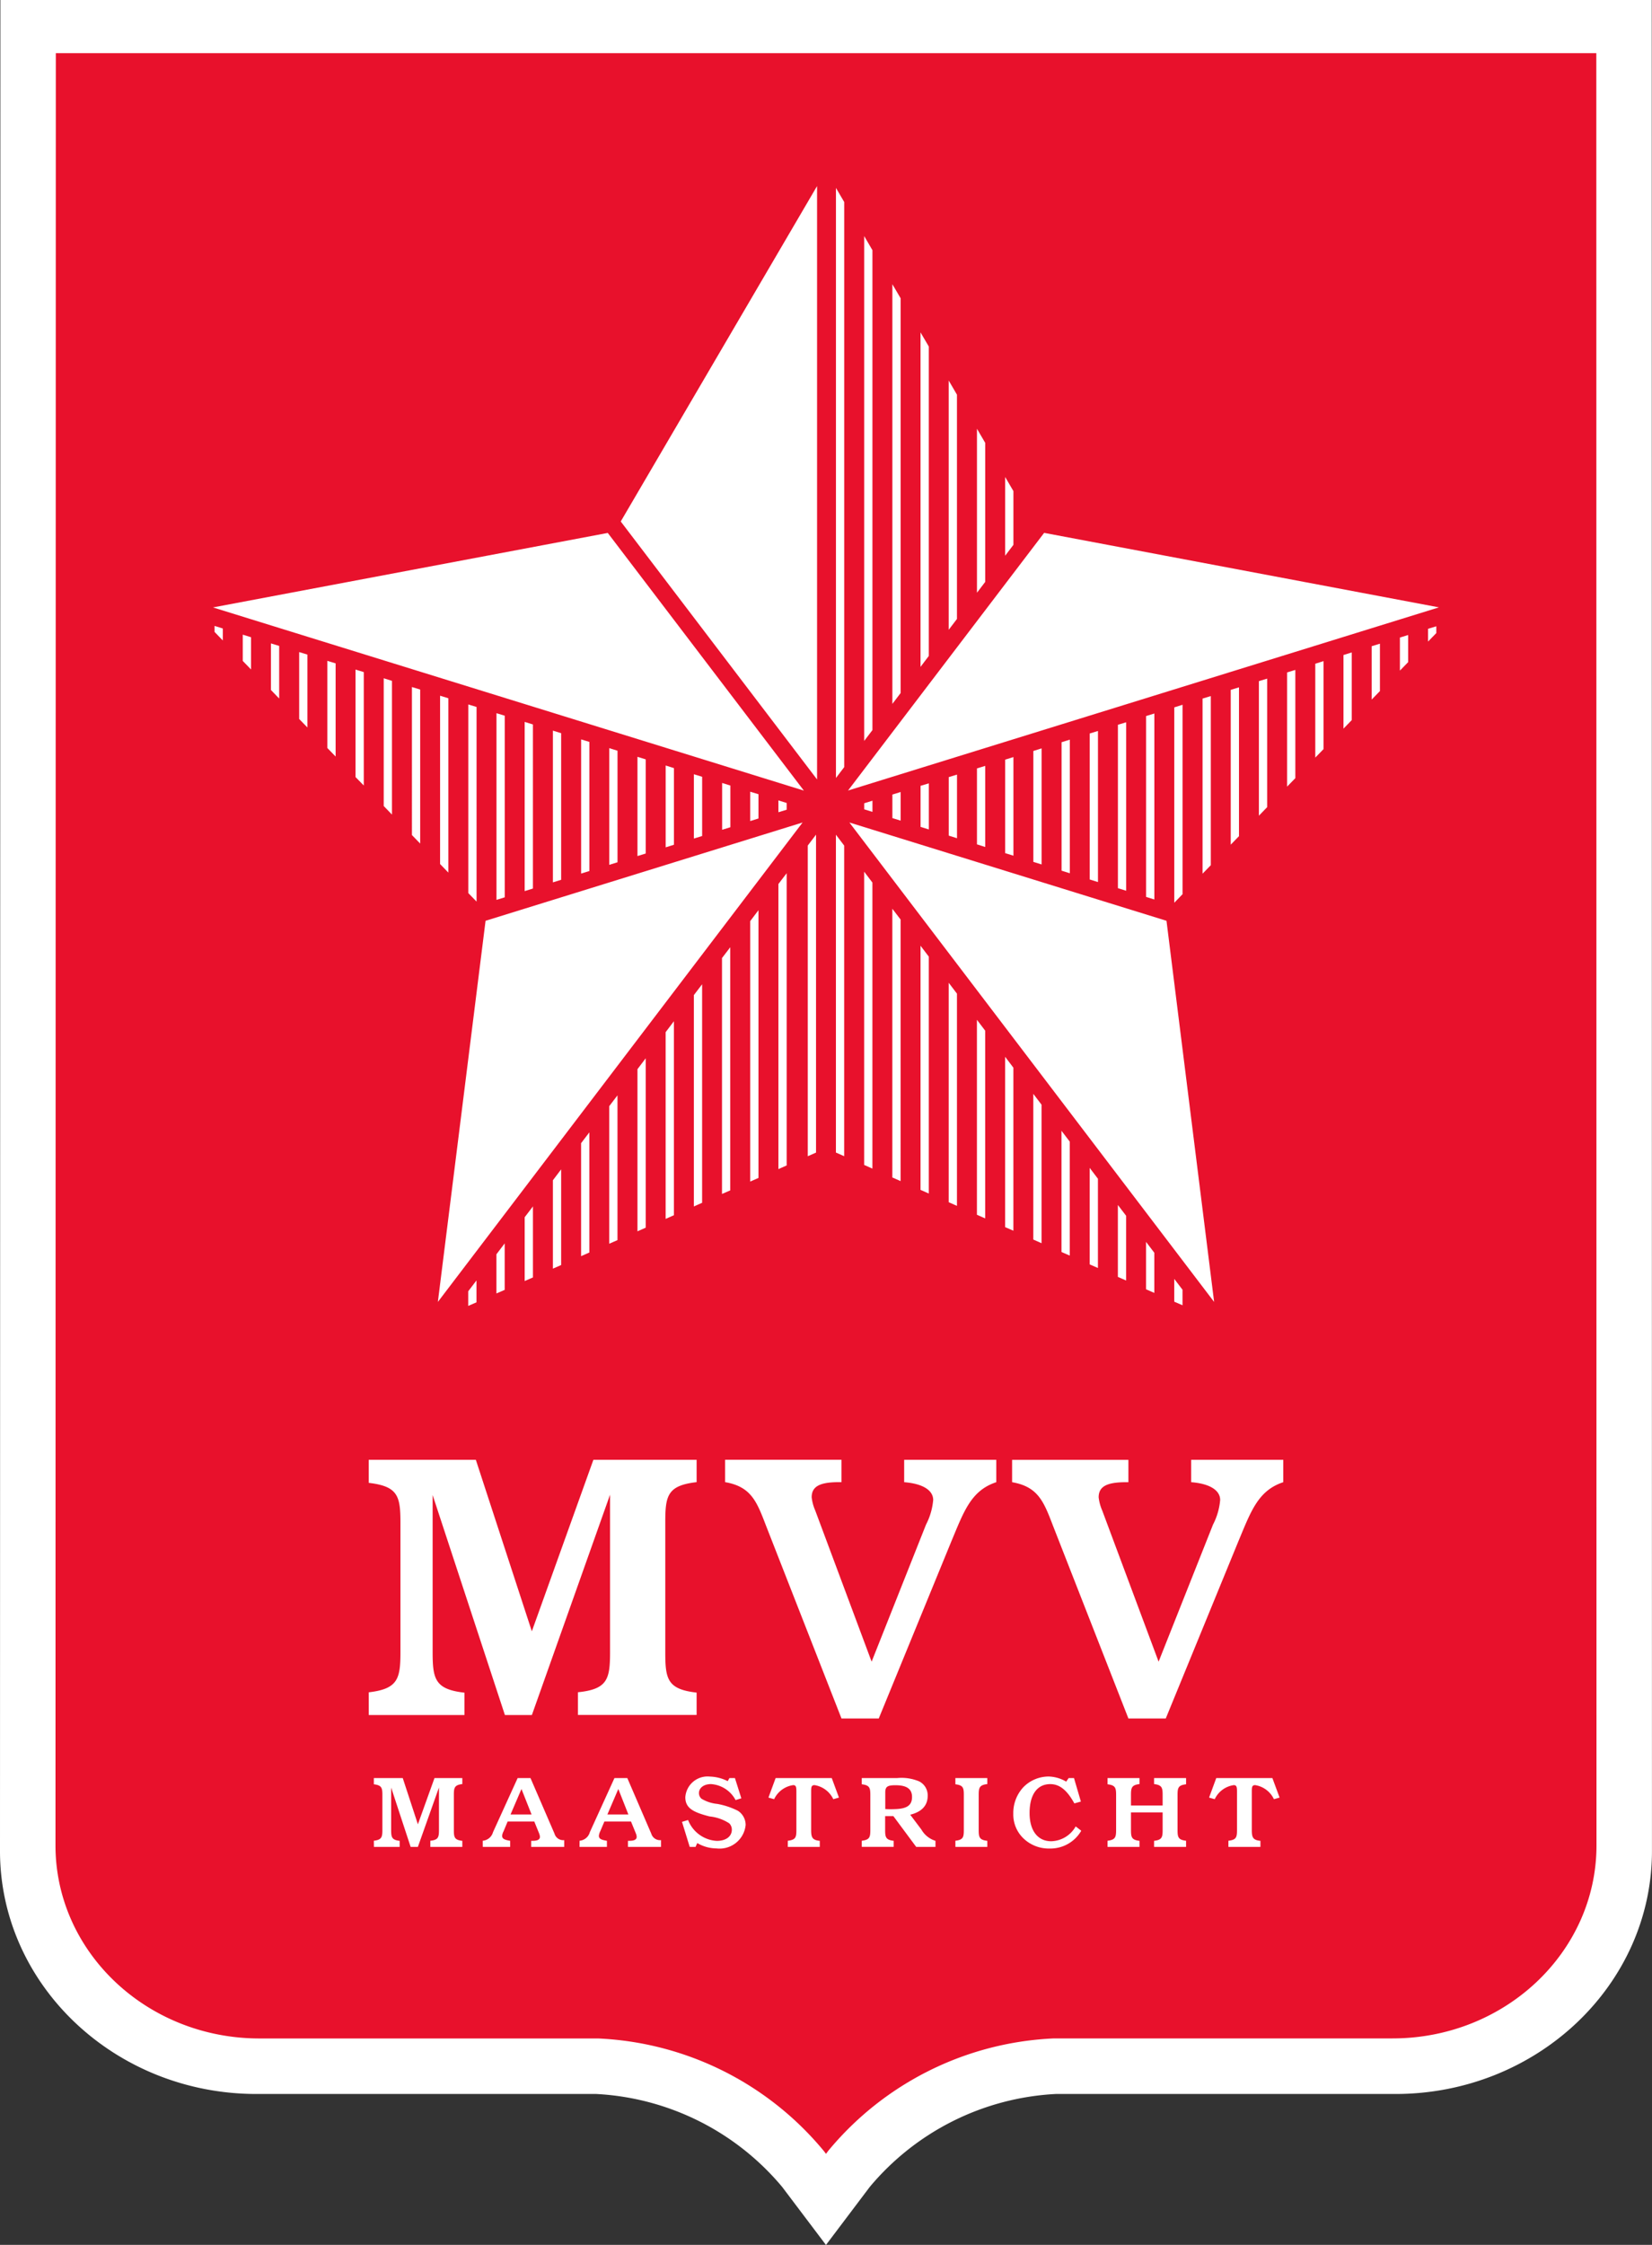 <svg xmlns="http://www.w3.org/2000/svg" width="120" height="163"><rect width="100%" height="100%" fill="#333333" stroke="none"/><defs><style>.c{fill:#fff}</style><clipPath id="a"><path style="fill:none" d="M0 0H120V163H0z"/></clipPath></defs><g style="clip-path:url(#a)"><g transform="translate(-255 -10)"><path class="c" d="M312.7,103.18H192.746l-.028,134.4c0,9.729,8.358,17.643,18.629,17.643h24.685a18.878,18.878,0,0,1,13.5,6.746l3.184,4.216,3.187-4.222a18.875,18.875,0,0,1,13.5-6.74h24.68c10.276,0,18.632-7.914,18.632-17.643Z" transform="translate(62.282 -93.18)"/><path d="M252.2,258.727a22.551,22.551,0,0,1,16.409-8.178H293.2c8.18,0,14.818-6.281,14.818-14.022L308.005,106.4h-111.9l-.025,130.131c0,7.74,6.634,14.022,14.821,14.022H235.49a22.555,22.555,0,0,1,16.409,8.178l.151.2Z" transform="translate(62.95 -92.541)" style="fill:#e8112c"/><path class="c" d="M215.065,209.023c2.134-.249,2.305-.989,2.305-2.941v-9.352c0-1.952-.171-2.666-2.305-2.915v-1.672h7.782l4.067,12.45,4.47-12.45h7.5v1.619c-2.133.247-2.277.989-2.277,2.941v9.4c0,1.952.144,2.7,2.277,2.941v1.624h-8.621v-1.65c2.162-.219,2.333-.962,2.333-2.941V194.673l-5.679,16h-1.959l-5.25-15.975v11.41c0,1.952.175,2.7,2.311,2.941v1.624h-6.951Zm34.342,1.9h2.707l5.276-12.867c.9-2.144,1.417-3.684,3.261-4.29v-1.623H253.96v1.623c1.386.108,2.108.605,2.108,1.292a4.769,4.769,0,0,1-.521,1.788l-3.951,9.953L247.5,195.822a3.3,3.3,0,0,1-.259-.959c0-.8.605-1.1,1.989-1.1h.175v-1.623h-8.452v1.623c1.905.328,2.306,1.43,2.972,3.162Zm20.842,0h2.713l5.276-12.867c.9-2.144,1.417-3.684,3.261-4.29v-1.623h-6.692v1.623c1.383.108,2.107.605,2.107,1.292a4.768,4.768,0,0,1-.52,1.788l-3.952,9.953-4.094-10.973a3.349,3.349,0,0,1-.261-.959c0-.8.607-1.1,1.989-1.1h.172v-1.623H261.8v1.623c1.9.328,2.305,1.43,2.971,3.162ZM215.437,219.8c.573-.067.621-.263.621-.793v-2.521c0-.525-.048-.716-.621-.785v-.453h2.1l1.1,3.358,1.207-3.358h2.02v.437c-.575.068-.614.27-.614.795v2.537c0,.526.038.723.614.789v.441h-2.323V219.8c.583-.06.627-.257.627-.793v-3.074l-1.532,4.315h-.525l-1.416-4.309v3.079c0,.526.046.723.619.789v.441h-1.87Zm11.456-1.909-.732-1.848-.793,1.848Zm-3.545,1.909a.85.85,0,0,0,.746-.622l1.79-3.93h.932l1.744,4.035a.655.655,0,0,0,.705.472v.491h-2.4v-.441h.109c.351,0,.529-.091.529-.29a.808.808,0,0,0-.06-.249l-.351-.861h-1.936l-.3.719a.846.846,0,0,0-.1.313c0,.227.173.295.585.368v.441h-1.99Zm10.578-1.909-.73-1.848-.793,1.848Zm-3.544,1.909a.847.847,0,0,0,.745-.622l1.789-3.93h.933l1.74,4.035a.663.663,0,0,0,.708.472v.491h-2.4v-.441H234c.351,0,.53-.091.53-.29a.775.775,0,0,0-.06-.249l-.352-.861h-1.934l-.305.719a.933.933,0,0,0-.094.313c0,.227.172.295.583.368v.441h-1.989Zm8,.447-.56-1.818.441-.134a2.381,2.381,0,0,0,2.085,1.515c.677,0,1.094-.326,1.094-.819a.64.64,0,0,0-.191-.457,3.229,3.229,0,0,0-1.434-.5c-1.163-.3-1.754-.591-1.754-1.393a1.618,1.618,0,0,1,1.779-1.5,3.038,3.038,0,0,1,1.3.333l.125-.224h.4l.465,1.469-.418.128a2.183,2.183,0,0,0-1.787-1.16c-.53,0-.874.283-.874.653a.536.536,0,0,0,.19.413,2.725,2.725,0,0,0,1.142.373,5.46,5.46,0,0,1,1.5.5,1.228,1.228,0,0,1,.56,1.026,1.9,1.9,0,0,1-2.114,1.706,2.821,2.821,0,0,1-1.4-.388l-.125.277Zm7.127-.447c.585-.067.621-.263.621-.793v-2.772c0-.326-.019-.473-.232-.473a1.813,1.813,0,0,0-1.384,1.021l-.412-.117.521-1.417H248.7l.523,1.417-.411.117a1.823,1.823,0,0,0-1.362-1.021c-.232,0-.247.147-.247.473v2.783c0,.539.079.732.627.789v.441h-2.323Zm7.6-2.292c.987,0,1.422-.229,1.422-.887,0-.585-.388-.851-1.2-.851-.583,0-.744.1-.744.529v1.2c.184.013.356.013.52.013M250.88,219.8c.577-.067.622-.263.622-.793v-2.521c0-.525-.046-.716-.622-.785v-.453h2.579a3.284,3.284,0,0,1,1.6.247,1.13,1.13,0,0,1,.609,1.045c0,.7-.429,1.164-1.268,1.37l.811,1.077a1.777,1.777,0,0,0,1.023.819v.441h-1.4l-1.656-2.232h-.6v1c0,.526.046.723.619.789v.441H250.88Zm6.8,0c.573-.067.613-.263.613-.793v-2.521c0-.525-.04-.716-.613-.785v-.453H260v.437c-.579.068-.626.27-.626.795v2.537c0,.526.047.723.626.789v.441h-2.318Zm9.143-.726a2.587,2.587,0,0,1-2.312,1.291,2.644,2.644,0,0,1-1.9-.749,2.4,2.4,0,0,1-.724-1.781,2.743,2.743,0,0,1,.741-1.933,2.576,2.576,0,0,1,1.821-.765,2.608,2.608,0,0,1,1.28.372l.179-.26h.388l.5,1.707-.473.133c-.521-.942-1.055-1.4-1.753-1.4-.928,0-1.5.736-1.5,2.1,0,1.3.611,2.047,1.568,2.047a2.1,2.1,0,0,0,1.781-1.077Zm1.909.726c.574-.067.623-.263.623-.793v-2.521c0-.525-.049-.716-.623-.785v-.453h2.322v.437c-.572.068-.619.27-.619.795v.763h2.3v-.763c0-.525-.047-.726-.622-.795v-.437h2.324v.453c-.575.07-.619.26-.619.785v2.521c0,.531.043.726.619.793v.447h-2.324v-.441c.575-.066.622-.263.622-.789v-1.275h-2.3v1.275c0,.526.047.723.619.789v.441h-2.322Zm8.781,0c.586-.067.623-.263.623-.793v-2.772c0-.326-.024-.473-.234-.473a1.809,1.809,0,0,0-1.383,1.021l-.41-.117.521-1.417h4.077l.524,1.417-.412.117a1.815,1.815,0,0,0-1.363-1.021c-.231,0-.244.147-.244.473v2.783c0,.539.079.732.626.789v.441h-2.326Z" transform="translate(66.718 -76.145)"/><path class="c" d="M225.426,167.8l23.028-7.137-26.493,34.811Zm-19.8-22.753,42.921,13.3-14.244-18.709Zm29.619-6.241,14.261,18.732V114.452ZM274.888,167.8l-23.033-7.137,26.493,34.811ZM266,139.633l-14.245,18.709,42.922-13.3Zm-27.493,36.253v13.559l.6-.266V175.094Zm8.191-10.756v20.7l.6-.267V164.346Zm-12.29,16.132v9.986l.6-.262V180.474Zm2.052-2.688v11.774l.6-.266v-12.3Zm-4.095,5.373v8.205l.6-.266v-8.724ZM242.6,170.506v17.128l.6-.259V169.722Zm-16.385,21.509v2.845l.6-.261v-3.376Zm-2.048,2.685v1.064l.6-.262v-1.589Zm4.1-5.375v4.633l.6-.262v-5.157Zm2.05-2.685v6.417l.6-.262v-6.947Zm14.333-18.817v18.912l.6-.264V167.03Zm-4.094,5.373v15.346l.6-.266V172.41Zm8.275-10.861v22.56l.6-.264V161.546Zm-20.565,3.309.6-.185V153.544l-.6-.185Zm-12.286-8.281.6.614v-8.235l-.6-.183Zm14.337,7.647.6-.187V154.178l-.6-.185Zm-16.383-9.757.6.621v-6.766l-.6-.183Zm4.094,4.214.6.62v-9.709l-.6-.188Zm8.191,6.815.6-.187V152.909l-.6-.183ZM209.834,151.04l.6.621v-3.819l-.6-.183Zm-2.044-2.107.6.618v-2.34l-.6-.187Zm-2.05-2.108.6.621v-.869l-.6-.189Zm14.337,14.75.6.618V151.01l-.6-.183Zm4.095,4.213.6.618V152.275l-.6-.183Zm-12.286-12.641.6.617v-5.292l-.6-.183Zm20.481,11.225.6-.185v-9.375l-.6-.183Zm2.043-.634.6-.187v-8.1l-.6-.187Zm6.148-1.909.6-.185v-4.3l-.6-.185Zm-2.049.638.6-.188v-5.566l-.6-.188Zm4.1-1.275.6-.185V157.98l-.6-.187ZM236.46,163.1l.6-.185v-6.835l-.6-.187Zm10.238-3.182.6-.183v-.489l-.6-.187Zm-24.576,3.76.6.622V151.641l-.6-.183Zm22.528-3.119.6-.187v-1.762l-.6-.183Zm6.228-3.128.6-.789v-41.03l-.6-1.026Zm2.05-2.691.6-.786V119.108l-.6-1.026Zm2.048-2.688.6-.789V122.6l-.6-1.022Zm8.192-10.759.6-.789V136.6l-.6-1.026Zm-4.1,5.379.6-.789V129.6l-.6-1.028Zm-2.047,2.692.6-.792V126.1l-.6-1.022Zm4.1-5.383.6-.789V133.1l-.6-1.026Zm-4.1,43.357.6.266V170.4l-.6-.789Zm-2.047-.9.6.262V167.71l-.6-.785Zm6.144,2.707.6.266V175.778l-.6-.789Zm4.095,1.8.6.266V181.154l-.6-.789Zm-14.338-6.316.6.264V162.338l-.6-.789Zm20.481,9.027.6.264v-4.7l-.6-.784Zm4.095,1.8.6.262v-1.13l-.6-.785Zm-2.048-.9.6.264v-2.916l-.6-.789Zm-14.335-6.322.6.266V173.09l-.6-.789Zm8.193,3.615.6.262v-8.275l-.6-.789Zm2.047.9.6.262V186.53l-.6-.789Zm-6.142-2.707.6.262V178.465l-.6-.791Zm-10.24-4.515.6.266V165.025l-.6-.792ZM269.311,154.2V164.8l.6.188V154.017Zm4.095-1.266v13.131l.6.188V152.749Zm-2.047.634v11.863l.6.188V153.386Zm-10.238,3.168v5.514l.6.191v-5.888Zm14.333-4.432v14.186l.6-.621V152.115Zm4.1-1.272v11.241l.6-.617V150.849Zm-2.047.634v12.714l.6-.617v-12.28Zm-10.24,3.168v9.327l.6.187v-9.7Zm20.477-6.332v5.345l.6-.617v-4.915Zm-2.048.633v6.816l.6-.617v-6.388Zm6.147-1.9v2.4l.6-.617v-1.968ZM281.6,150.4v9.77l.6-.621v-9.333Zm8.192-2.537v3.875l.6-.617v-3.441Zm-24.576,7.608v8.051l.6.187v-8.428ZM257.024,158v2.981l.6.187V157.82Zm36.863-11.4v.926l.6-.617v-.493Zm-10.24,3.168v8.291l.6-.615v-7.86Zm-24.576,7.6v4.249l.6.188v-4.62Zm-6.142,1.9v.437l.6.187v-.811Zm10.24-3.168v6.787l.6.187v-7.161Zm-8.192,2.534v1.709l.6.185V158.45Z" transform="translate(64.845 -90.942)"/></g></g></svg>